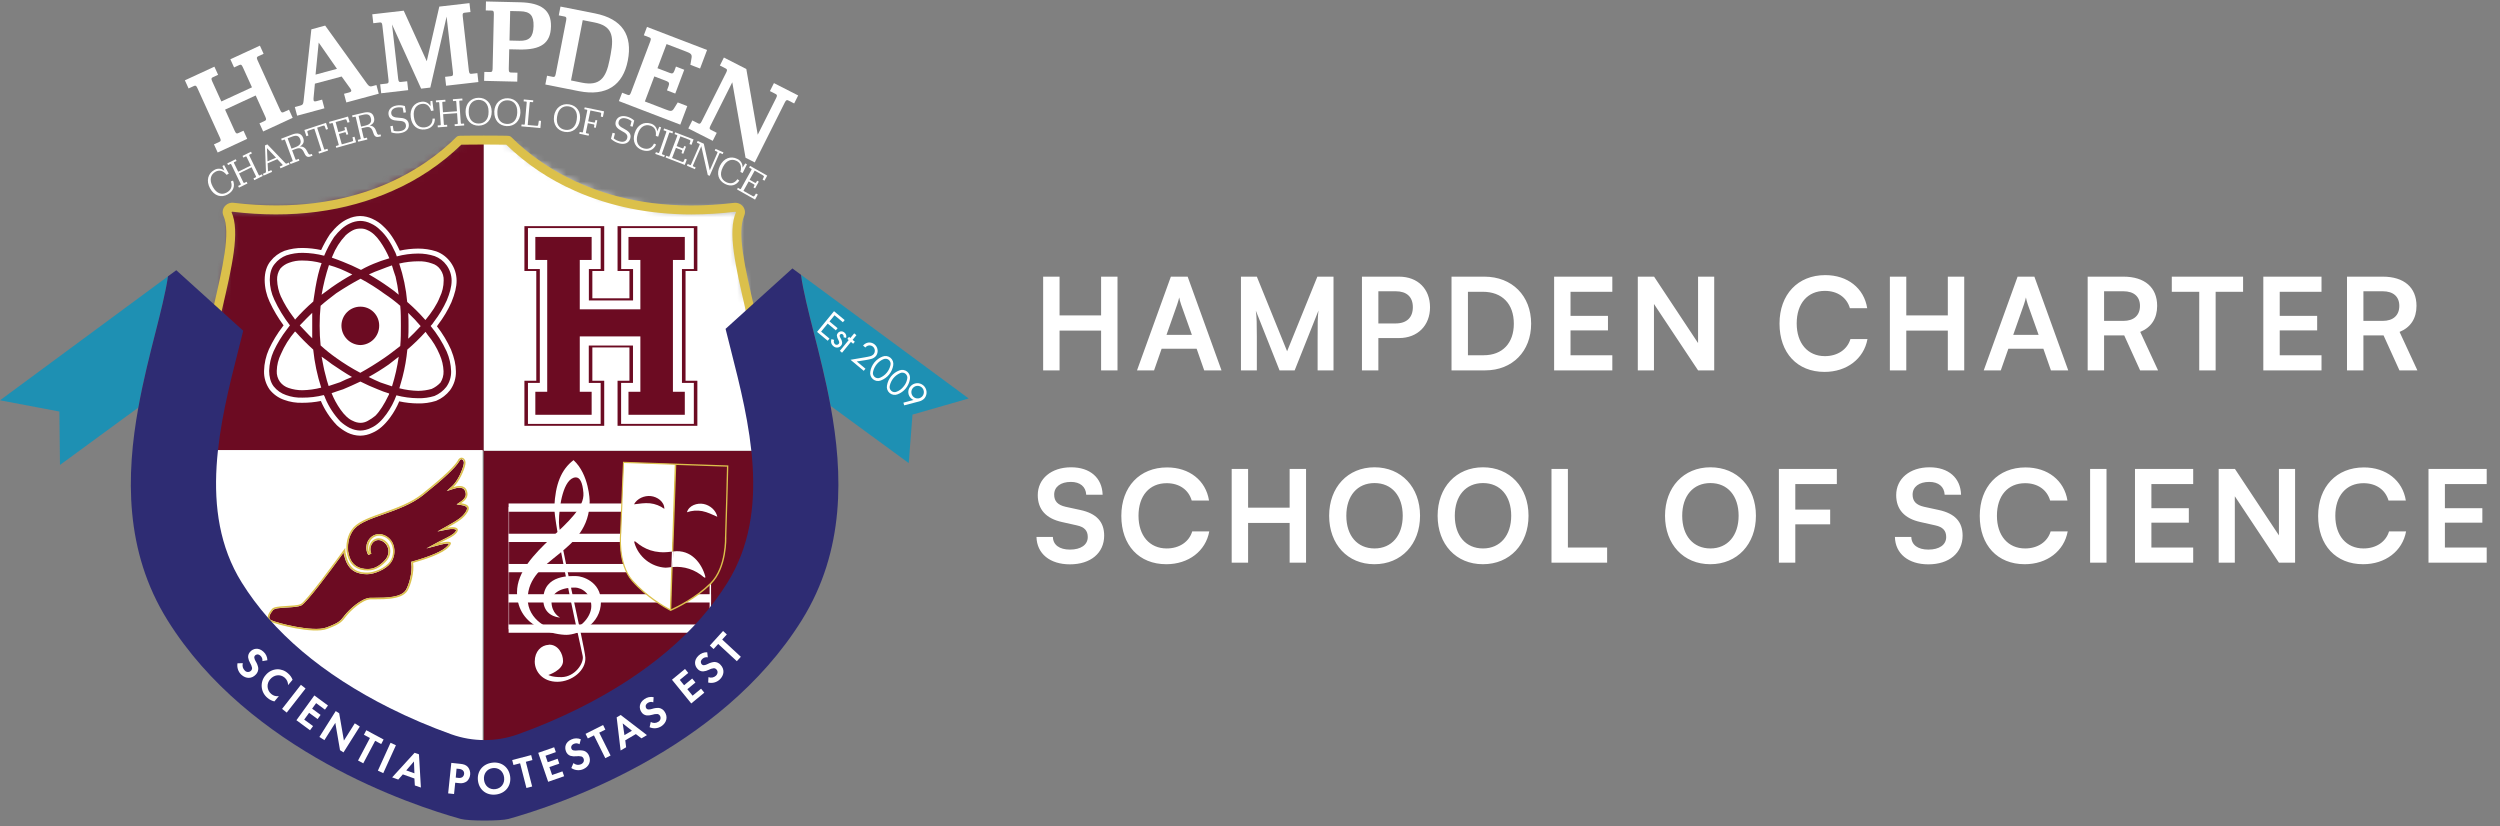 <svg width="351" height="116" viewBox="0 0 351 116" fill="none" xmlns="http://www.w3.org/2000/svg">
<rect x="0" y="0" width="351" height="116" fill="#808080" stroke="none"/>
<path d="M148.762 52H146.458V38.842H148.762V44.278H154.594V38.842H156.898V52H154.594V46.42H148.762V52ZM162.031 52H159.637L164.389 38.842H166.747L171.499 52H169.069L168.007 48.958H163.093L162.031 52ZM165.271 42.766L163.777 47.014H167.341L165.829 42.766C165.721 42.424 165.595 42.028 165.559 41.758C165.505 42.01 165.397 42.406 165.271 42.766ZM176.461 52H174.229V38.842H176.461L180.709 49.318L184.957 38.842H187.225V52H184.993V47.95C184.993 45.304 184.993 44.53 185.119 43.594L181.771 52H179.647L176.317 43.612C176.443 44.404 176.461 45.646 176.461 47.284V52ZM196.42 47.464H193.522V52H191.218V38.842H196.42C199.066 38.842 200.776 40.57 200.776 43.144C200.776 45.682 199.048 47.464 196.42 47.464ZM195.97 40.894H193.522V45.412H195.934C197.518 45.412 198.364 44.566 198.364 43.126C198.364 41.686 197.5 40.894 195.97 40.894ZM208.528 52H203.794V38.842H208.402C212.29 38.842 214.972 41.524 214.972 45.448C214.972 49.318 212.344 52 208.528 52ZM208.186 40.966H206.098V49.876H208.312C210.94 49.876 212.542 48.184 212.542 45.448C212.542 42.658 210.904 40.966 208.186 40.966ZM226.37 52H218.198V38.842H226.37V40.966H220.502V44.35H225.758V46.384H220.502V49.876H226.37V52ZM232.216 52H229.948V38.842H232.234L238.408 48.166V38.842H240.676V52H238.408L232.216 42.676V52ZM256.162 52.216C252.328 52.216 249.844 49.552 249.844 45.43C249.844 41.344 252.418 38.626 256.27 38.626C259.384 38.626 261.706 40.444 262.156 43.27H259.726C259.276 41.74 257.962 40.84 256.216 40.84C253.786 40.84 252.256 42.604 252.256 45.412C252.256 48.202 253.804 50.002 256.216 50.002C257.998 50.002 259.366 49.066 259.798 47.608H262.192C261.688 50.38 259.276 52.216 256.162 52.216ZM267.642 52H265.338V38.842H267.642V44.278H273.474V38.842H275.778V52H273.474V46.42H267.642V52ZM280.912 52H278.518L283.27 38.842H285.628L290.38 52H287.95L286.888 48.958H281.974L280.912 52ZM284.152 42.766L282.658 47.014H286.222L284.71 42.766C284.602 42.424 284.476 42.028 284.44 41.758C284.386 42.01 284.278 42.406 284.152 42.766ZM295.413 52H293.109V38.842H298.131C301.119 38.842 302.865 40.354 302.865 42.946C302.865 44.71 302.037 45.97 300.489 46.6L302.991 52H300.471L298.239 47.086H295.413V52ZM295.413 40.894V45.052H298.131C299.589 45.052 300.453 44.278 300.453 42.946C300.453 41.632 299.589 40.894 298.131 40.894H295.413ZM304.92 40.966V38.842H314.928V40.966H311.076V52H308.772V40.966H304.92ZM325.941 52H317.769V38.842H325.941V40.966H320.073V44.35H325.329V46.384H320.073V49.876H325.941V52ZM331.823 52H329.519V38.842H334.541C337.529 38.842 339.275 40.354 339.275 42.946C339.275 44.71 338.447 45.97 336.899 46.6L339.401 52H336.881L334.649 47.086H331.823V52ZM331.823 40.894V45.052H334.541C335.999 45.052 336.863 44.278 336.863 42.946C336.863 41.632 335.999 40.894 334.541 40.894H331.823ZM145.702 69.514C145.702 67.21 147.61 65.608 150.382 65.608C153.046 65.608 154.738 67.084 154.81 69.46H152.506C152.452 68.326 151.642 67.66 150.346 67.66C148.924 67.66 148.006 68.344 148.006 69.442C148.006 70.378 148.51 70.9 149.608 71.152L151.678 71.602C153.928 72.088 155.026 73.24 155.026 75.202C155.026 77.65 153.118 79.234 150.22 79.234C147.412 79.234 145.576 77.74 145.522 75.382H147.826C147.844 76.498 148.744 77.164 150.22 77.164C151.75 77.164 152.722 76.498 152.722 75.4C152.722 74.518 152.272 73.996 151.192 73.762L149.104 73.294C146.872 72.808 145.702 71.53 145.702 69.514ZM163.752 79.216C159.918 79.216 157.434 76.552 157.434 72.43C157.434 68.344 160.008 65.626 163.86 65.626C166.974 65.626 169.296 67.444 169.746 70.27H167.316C166.866 68.74 165.552 67.84 163.806 67.84C161.376 67.84 159.846 69.604 159.846 72.412C159.846 75.202 161.394 77.002 163.806 77.002C165.588 77.002 166.956 76.066 167.388 74.608H169.782C169.278 77.38 166.866 79.216 163.752 79.216ZM175.233 79H172.929V65.842H175.233V71.278H181.065V65.842H183.369V79H181.065V73.42H175.233V79ZM199.374 72.412C199.374 76.408 196.746 79.216 192.966 79.216C189.204 79.216 186.612 76.426 186.612 72.412C186.612 68.416 189.222 65.608 192.984 65.608C196.746 65.608 199.374 68.398 199.374 72.412ZM196.944 72.412C196.944 69.604 195.396 67.822 192.984 67.822C190.572 67.822 189.024 69.604 189.024 72.412C189.024 75.22 190.572 77.002 192.984 77.002C195.396 77.002 196.944 75.184 196.944 72.412ZM214.604 72.412C214.604 76.408 211.976 79.216 208.196 79.216C204.434 79.216 201.842 76.426 201.842 72.412C201.842 68.416 204.452 65.608 208.214 65.608C211.976 65.608 214.604 68.398 214.604 72.412ZM212.174 72.412C212.174 69.604 210.626 67.822 208.214 67.822C205.802 67.822 204.254 69.604 204.254 72.412C204.254 75.22 205.802 77.002 208.214 77.002C210.626 77.002 212.174 75.184 212.174 72.412ZM220.133 65.842V76.876H225.641V79H217.829V65.842H220.133ZM246.532 72.412C246.532 76.408 243.904 79.216 240.124 79.216C236.362 79.216 233.77 76.426 233.77 72.412C233.77 68.416 236.38 65.608 240.142 65.608C243.904 65.608 246.532 68.398 246.532 72.412ZM244.102 72.412C244.102 69.604 242.554 67.822 240.142 67.822C237.73 67.822 236.182 69.604 236.182 72.412C236.182 75.22 237.73 77.002 240.142 77.002C242.554 77.002 244.102 75.184 244.102 72.412ZM256.956 73.618H252.06V79H249.756V65.842H257.892V67.966H252.06V71.548H256.956V73.618ZM266.225 69.514C266.225 67.21 268.133 65.608 270.905 65.608C273.569 65.608 275.261 67.084 275.333 69.46H273.029C272.975 68.326 272.165 67.66 270.869 67.66C269.447 67.66 268.529 68.344 268.529 69.442C268.529 70.378 269.033 70.9 270.131 71.152L272.201 71.602C274.451 72.088 275.549 73.24 275.549 75.202C275.549 77.65 273.641 79.234 270.743 79.234C267.935 79.234 266.099 77.74 266.045 75.382H268.349C268.367 76.498 269.267 77.164 270.743 77.164C272.273 77.164 273.245 76.498 273.245 75.4C273.245 74.518 272.795 73.996 271.715 73.762L269.627 73.294C267.395 72.808 266.225 71.53 266.225 69.514ZM284.275 79.216C280.441 79.216 277.957 76.552 277.957 72.43C277.957 68.344 280.531 65.626 284.383 65.626C287.497 65.626 289.819 67.444 290.269 70.27H287.839C287.389 68.74 286.075 67.84 284.329 67.84C281.899 67.84 280.369 69.604 280.369 72.412C280.369 75.202 281.917 77.002 284.329 77.002C286.111 77.002 287.479 76.066 287.911 74.608H290.305C289.801 77.38 287.389 79.216 284.275 79.216ZM295.755 65.842V79H293.451V65.842H295.755ZM307.924 79H299.752V65.842H307.924V67.966H302.056V71.35H307.312V73.384H302.056V76.876H307.924V79ZM313.77 79H311.502V65.842H313.788L319.962 75.166V65.842H322.23V79H319.962L313.77 69.676V79ZM331.784 79.216C327.95 79.216 325.466 76.552 325.466 72.43C325.466 68.344 328.04 65.626 331.892 65.626C335.006 65.626 337.328 67.444 337.778 70.27H335.348C334.898 68.74 333.584 67.84 331.838 67.84C329.408 67.84 327.878 69.604 327.878 72.412C327.878 75.202 329.426 77.002 331.838 77.002C333.62 77.002 334.988 76.066 335.42 74.608H337.814C337.31 77.38 334.898 79.216 331.784 79.216ZM349.133 79H340.961V65.842H349.133V67.966H343.265V71.35H348.521V73.384H343.265V76.876H349.133V79Z" fill="white"/>
<g clip-path="url(#clip0_7347_15658)">
<mask id="mask0_7347_15658" style="mask-type:luminance" maskUnits="userSpaceOnUse" x="27" y="17" width="82" height="91">
<path d="M67.926 17.06C67.907 17.05 67.888 17.041 67.868 17.034V17.083C67.796 17.114 67.731 17.158 67.674 17.212C65.14 19.731 51.968 31.716 32.707 29.408C32.173 29.344 31.724 29.86 31.931 30.347C35.047 37.388 20.859 62.091 31.514 80.823C42.344 99.835 65.613 106.387 67.868 106.991V107.022L67.926 107.007L67.984 107.022V106.991C70.232 106.404 93.513 99.845 104.327 80.833C114.982 62.101 100.796 37.394 103.91 30.357C104.127 29.87 103.677 29.354 103.134 29.418C83.873 31.726 70.699 19.741 68.167 17.222C68.109 17.169 68.044 17.125 67.973 17.093V17.026C67.953 17.033 67.933 17.041 67.915 17.052" fill="white"/>
</mask>
<g mask="url(#mask0_7347_15658)">
<path d="M67.924 19.778H24.791V63.282H67.924V19.778Z" fill="#6C0B22"/>
<path d="M111.059 63.284H67.924V106.788H111.059V63.284Z" fill="#6C0B22"/>
<path d="M111.059 19.778H67.924V63.282H111.059V19.778Z" fill="white"/>
<path d="M67.767 63.188H24.634V106.692H67.767V63.188Z" fill="white"/>
</g>
<path d="M64.874 64.493C64.68 64.432 64.546 64.645 64.486 64.741C63.994 65.617 62.278 67.229 59.387 69.532C57.775 70.815 55.679 71.557 53.831 72.21C52.086 72.828 50.56 73.364 49.794 74.203C48.774 75.322 48.801 76.812 48.886 77.528H48.902C49.264 79.892 51.163 79.953 51.962 79.874C52.817 79.784 53.627 79.145 54.095 78.576C54.27 78.375 54.398 78.136 54.468 77.878C54.539 77.62 54.55 77.349 54.502 77.086C54.45 76.84 54.343 76.609 54.189 76.412C54.035 76.214 53.838 76.055 53.614 75.945C53.401 75.835 53.157 75.801 52.922 75.849C52.688 75.898 52.477 76.027 52.324 76.213C52.154 76.423 52.046 76.677 52.012 76.945C51.978 77.214 52.019 77.487 52.13 77.733L51.706 77.928C51.488 77.565 51.392 77.141 51.432 76.718C51.471 76.296 51.645 75.897 51.927 75.582C52.163 75.311 52.475 75.121 52.823 75.037C53.17 74.953 53.534 74.979 53.866 75.112C54.195 75.231 54.491 75.427 54.731 75.682C54.971 75.938 55.148 76.247 55.249 76.585C55.374 76.993 55.404 77.424 55.337 77.846C55.27 78.268 55.107 78.668 54.861 79.016C54.196 79.943 52.513 80.643 51.506 80.626C50.279 80.606 48.819 80.277 48.32 77.956H48.291L48.26 77.743C48.26 77.696 48.246 77.643 48.239 77.582C46.156 80.444 42.984 84.697 42.284 85.014C41.849 85.21 41.091 85.251 40.29 85.298C39.854 85.321 39.321 85.353 38.933 85.417C38.733 85.43 38.54 85.498 38.375 85.613C37.965 86.072 37.752 86.506 37.806 86.786C37.825 86.856 37.861 86.921 37.91 86.975C37.959 87.028 38.02 87.069 38.088 87.093C38.873 87.469 43.919 88.8 45.811 88.108C47.556 87.471 47.8 87.152 48.252 86.569L48.419 86.36C49.03 85.599 50.694 84.013 51.946 83.936C52.14 83.925 52.406 83.925 52.706 83.936C54.075 83.936 56.365 83.936 57.007 82.802C57.411 82.086 57.923 80.408 57.74 79.086L57.715 78.891L57.909 78.836C60.535 78.091 62.187 77.359 62.819 76.661C62.913 76.571 62.988 76.462 63.038 76.34C62.964 76.315 62.671 76.262 61.704 76.518L59.862 77.009L61.529 76.102C61.756 75.979 62.008 75.855 62.252 75.734C62.943 75.398 63.722 75.014 63.967 74.608C63.994 74.563 64.054 74.451 64.013 74.396C63.938 74.297 63.559 74.201 62.821 74.347L61.417 74.627L62.66 73.929C64.267 73.025 64.919 72.615 65.386 71.866C65.553 71.6 65.605 71.398 65.541 71.267C65.477 71.136 65.289 70.99 64.684 70.905L64.102 70.823L64.597 70.493C65.373 69.972 65.46 69.573 65.351 69.124C65.332 69.011 65.288 68.904 65.223 68.81C65.159 68.715 65.075 68.636 64.977 68.578C64.702 68.431 64.277 68.447 63.718 68.625L62.722 68.944L63.486 68.246C64.261 67.543 64.946 65.981 65.101 65.171C65.169 64.829 65.031 64.565 64.861 64.51" fill="#6C0B22"/>
<path d="M65.117 65.154C64.96 65.963 64.269 67.526 63.499 68.228L62.735 68.926L63.732 68.607C64.29 68.429 64.715 68.412 64.993 68.561C65.09 68.619 65.173 68.698 65.238 68.792C65.302 68.886 65.345 68.993 65.365 69.106C65.473 69.546 65.388 69.945 64.609 70.475L64.116 70.806L64.698 70.888C65.303 70.972 65.499 71.13 65.557 71.25C65.615 71.369 65.557 71.582 65.4 71.848C64.93 72.597 64.281 73.008 62.673 73.911L61.43 74.61L62.834 74.33C63.573 74.183 63.951 74.279 64.027 74.379C64.067 74.434 64.007 74.545 63.98 74.59C63.736 74.997 62.955 75.372 62.266 75.717C62.022 75.836 61.77 75.961 61.543 76.084L59.873 76.992L61.717 76.501C62.687 76.245 62.978 76.305 63.051 76.323C63.001 76.444 62.926 76.553 62.83 76.644C62.2 77.342 60.548 78.073 57.923 78.816L57.729 78.873L57.756 79.069C57.936 80.397 57.424 82.075 57.021 82.785C56.383 83.913 54.093 83.913 52.724 83.913C52.423 83.913 52.165 83.913 51.964 83.925C50.711 83.993 49.045 85.587 48.437 86.348C48.376 86.422 48.322 86.491 48.272 86.559C47.818 87.146 47.568 87.459 45.828 88.096C43.936 88.791 38.89 87.457 38.105 87.081C38.037 87.057 37.976 87.016 37.927 86.963C37.878 86.909 37.843 86.845 37.824 86.774C37.77 86.504 37.983 86.07 38.392 85.601C38.558 85.486 38.752 85.418 38.952 85.405C39.34 85.341 39.881 85.309 40.31 85.286C41.111 85.239 41.861 85.196 42.303 85.002C43.003 84.693 46.181 80.44 48.258 77.571C48.258 77.631 48.272 77.684 48.279 77.731L48.31 77.944H48.34C48.838 80.266 50.298 80.594 51.526 80.614C52.53 80.631 54.215 79.931 54.88 79.004C55.126 78.656 55.289 78.256 55.356 77.835C55.423 77.413 55.393 76.981 55.268 76.573C55.168 76.235 54.99 75.926 54.75 75.67C54.509 75.415 54.212 75.219 53.883 75.1C53.552 74.967 53.187 74.941 52.84 75.025C52.493 75.109 52.18 75.299 51.944 75.57C51.663 75.885 51.489 76.284 51.449 76.707C51.409 77.129 51.505 77.553 51.723 77.917L52.148 77.721C52.036 77.475 51.995 77.202 52.029 76.933C52.064 76.665 52.172 76.411 52.342 76.202C52.494 76.015 52.705 75.887 52.94 75.838C53.174 75.789 53.418 75.822 53.631 75.932C53.856 76.042 54.052 76.201 54.206 76.399C54.36 76.597 54.467 76.828 54.52 77.074C54.569 77.337 54.557 77.608 54.487 77.867C54.416 78.125 54.288 78.363 54.112 78.564C53.641 79.133 52.831 79.773 51.979 79.863C51.18 79.947 49.282 79.886 48.919 77.516H48.904C48.819 76.806 48.791 75.316 49.811 74.191C50.577 73.354 52.094 72.822 53.849 72.198C55.697 71.545 57.793 70.804 59.404 69.519C62.295 67.217 64.011 65.607 64.504 64.729C64.558 64.633 64.698 64.42 64.892 64.481C65.086 64.541 65.2 64.8 65.134 65.142M64.302 64.624C63.874 65.384 62.338 66.894 59.261 69.345C56.183 71.795 51.297 72.23 49.641 74.038C48.685 75.085 48.522 76.53 48.694 77.676C48.694 77.631 48.694 77.586 48.694 77.541C49.082 80.101 51.167 80.16 52.01 80.072C52.914 79.976 53.767 79.341 54.31 78.687C55.111 77.725 54.938 76.331 53.761 75.715C53.499 75.58 53.2 75.538 52.911 75.598C52.623 75.657 52.364 75.814 52.175 76.041C51.979 76.282 51.853 76.574 51.813 76.884C51.773 77.193 51.82 77.508 51.948 77.792C51.204 76.571 52.247 74.749 53.819 75.316C55.247 75.832 55.565 77.707 54.715 78.879C54.116 79.714 52.54 80.406 51.562 80.389C50.517 80.393 48.991 80.197 48.549 77.715H48.53C48.492 77.453 48.472 77.188 48.469 76.923C47.242 78.621 42.964 84.478 42.222 84.809C41.353 85.2 38.687 84.94 38.219 85.462C37.752 85.984 37.18 86.892 38.004 87.285C38.828 87.678 43.918 89.045 45.918 88.308C47.917 87.57 48.031 87.232 48.632 86.483C49.233 85.734 50.851 84.212 51.983 84.15C53.116 84.087 56.385 84.406 57.242 82.886C57.69 82.09 58.184 80.344 58.004 79.024C59.765 78.525 62.169 77.727 63.026 76.781C63.653 76.088 63.259 75.85 61.669 76.27C62.565 75.783 63.825 75.31 64.19 74.69C64.521 74.14 63.945 73.866 62.795 74.103C64.426 73.188 65.109 72.756 65.609 71.952C65.997 71.336 65.954 70.817 64.74 70.651C65.543 70.113 65.739 69.632 65.594 69.047C65.51 68.709 65.229 67.89 63.654 68.39C64.467 67.647 65.181 66.03 65.344 65.191C65.506 64.352 64.707 63.873 64.279 64.633" fill="#DBC04B"/>
<path d="M77.054 90.531C75.979 90.572 75.078 91.46 75.078 92.878C75.078 94.296 76.195 95.724 78.244 95.724C80.294 95.724 82.293 94.116 82.183 92.321C82.082 90.692 78.473 75.605 78.473 73.329C78.473 71.052 79.103 67.147 80.8 67.027C81.411 66.984 81.793 67.712 81.911 69.208C82.235 73.287 72.588 77.387 72.588 83.162C72.588 88.31 78.149 89.143 79.524 89.133C81.228 89.121 84.372 87.682 84.372 84.482C84.372 81.611 81.657 80.886 80.969 80.886C80.28 80.886 76.278 80.559 76.278 84.189C76.278 86.366 78.174 86.696 78.632 86.696C78.632 86.696 77.428 86.133 77.428 84.451C77.428 83.53 78.337 82.495 80.693 82.495C81.773 82.495 83.02 83.454 83.02 85.102C83.02 86.751 81.188 88.623 79.159 88.623C77.131 88.623 74.056 87.038 74.089 84.036C74.155 78.169 82.791 77.801 82.791 70.346C82.791 70.346 82.733 66.63 80.525 64.602C78.779 65.928 77.969 68.019 77.827 71.15C77.734 73.205 80.651 86.937 81.808 92.09C82.031 93.068 80.746 95.034 78.849 95.067C77.492 95.09 76.992 94.769 76.992 94.769C76.992 94.769 79.053 94.103 79.053 92.814C79.053 91.773 78.341 90.467 77.054 90.512" fill="white"/>
<path d="M71.475 71.189H71.415V88.347H71.475V71.189Z" fill="white"/>
<path d="M99.832 71.269H99.629V88.255H99.832V71.269Z" fill="white"/>
<path d="M99.832 70.688H71.409V71.85H99.832V70.688Z" fill="white"/>
<path d="M99.832 74.936H71.409V76.098H99.832V74.936Z" fill="white"/>
<path d="M99.832 79.182H71.409V80.344H99.832V79.182Z" fill="white"/>
<path d="M99.832 83.428H71.409V84.59H99.832V83.428Z" fill="white"/>
<path d="M99.832 87.676H71.409V88.838H99.832V87.676Z" fill="white"/>
<path d="M87.546 64.921C87.546 64.921 87.284 70.749 87.145 74.825C87.145 74.825 86.65 79.112 88.781 81.537C90.875 83.919 93.705 85.448 94.145 85.677L94.849 65.175L87.546 64.921Z" fill="white"/>
<path d="M101.874 75.339C102.014 71.263 102.153 65.429 102.153 65.429L94.849 65.175L94.145 85.673C94.602 85.478 97.53 84.15 99.782 81.918C102.072 79.65 101.874 75.337 101.874 75.337" fill="#6C0B22"/>
<path d="M89.012 70.81C89.456 69.984 90.462 69.556 91.366 69.648C92.27 69.74 93.286 70.43 93.276 71.445C92.685 71.012 91.992 70.743 91.265 70.663C90.507 70.585 89.762 70.72 89.012 70.806" fill="#6C0B22"/>
<path d="M100.711 72.554C100.517 71.635 99.681 70.933 98.789 70.757C97.897 70.581 96.726 70.952 96.447 71.921C97.137 71.68 97.877 71.625 98.595 71.76C99.344 71.907 100.016 72.255 100.711 72.554Z" fill="white"/>
<path d="M101.781 75.335C101.781 75.378 101.952 79.638 99.716 81.846C97.643 83.899 95.023 85.171 94.244 85.523L94.438 79.595L94.244 79.61L94.05 85.517C93.297 85.112 90.771 83.661 88.843 81.466C86.766 79.102 87.224 74.87 87.23 74.817C87.358 71.066 87.593 65.768 87.618 65.005L94.736 65.253L94.554 70.571L94.335 77.459L94.529 77.43L94.948 65.279L102.064 65.525C102.047 66.29 101.919 71.588 101.789 75.341M102.256 65.345L94.953 65.091L87.465 64.829V64.921C87.465 64.98 87.201 70.788 87.063 74.821C87.063 74.864 86.59 79.176 88.723 81.605C90.748 83.907 93.421 85.399 94.063 85.738L94.154 85.785L94.248 85.744C94.913 85.45 97.684 84.148 99.857 81.993C102.122 79.751 101.99 75.499 101.979 75.343C102.116 71.314 102.256 65.494 102.258 65.437L102.256 65.345Z" fill="#DBC04B"/>
<path d="M98.802 81.022C98.95 81.146 99.085 81.169 99.014 80.905C98.552 79.186 97.086 77.078 94.521 77.424L94.447 79.61C95.231 79.536 96.021 79.624 96.77 79.868C97.519 80.112 98.21 80.508 98.802 81.03" fill="white"/>
<path d="M94.335 77.459L94.261 79.624L94.455 79.609L94.529 77.43L94.335 77.459Z" fill="white"/>
<path d="M94.199 77.459C91.936 77.784 90.433 77.068 89.281 76.09C89.134 75.967 89 75.943 89.07 76.206C89.352 77.171 89.923 78.025 90.704 78.651C91.485 79.277 92.439 79.645 93.435 79.704C93.712 79.691 93.987 79.662 94.261 79.618L94.335 77.453C94.29 77.458 94.244 77.458 94.199 77.453" fill="#6C0B22"/>
<path d="M32.511 29.788C33.717 32.526 32.584 37.392 31.153 43.558C28.714 54.057 25.371 68.435 32.069 80.209C36.529 88.067 43.651 94.711 53.205 99.962C60.379 103.897 66.522 105.675 67.924 106.052C69.326 105.675 75.469 103.901 82.644 99.962C92.2 94.719 99.32 88.075 103.78 80.209C110.476 68.435 107.135 54.057 104.693 43.558C103.26 37.39 102.128 32.516 103.336 29.788C103.323 29.768 103.305 29.752 103.283 29.742C103.261 29.732 103.237 29.728 103.214 29.731C101.184 29.978 99.141 30.103 97.096 30.107C91.164 30.107 85.679 28.998 80.72 26.791C77.15 25.228 73.884 23.035 71.077 20.314C70.081 20.283 65.762 20.283 64.768 20.314C61.96 23.035 58.694 25.228 55.123 26.791C48.502 29.737 40.934 30.727 32.629 29.725C32.605 29.722 32.581 29.726 32.559 29.736C32.537 29.746 32.518 29.762 32.505 29.782M67.926 107.347L67.244 107.151C62.161 105.658 57.255 103.612 52.609 101.051C48.472 98.807 44.592 96.111 41.039 93.011C36.878 89.342 33.494 85.241 30.983 80.825C24.041 68.621 27.448 53.963 29.936 43.261C31.262 37.558 32.406 32.631 31.371 30.292C31.279 30.087 31.244 29.861 31.269 29.638C31.294 29.415 31.378 29.202 31.512 29.023C31.657 28.826 31.85 28.671 32.073 28.574C32.297 28.477 32.541 28.442 32.782 28.471C49.864 30.521 59.71 23.578 64.062 19.254C64.256 19.068 64.428 19.058 64.791 19.058C64.985 19.058 65.245 19.049 65.58 19.045C66.203 19.045 67.036 19.033 67.928 19.033C68.82 19.033 69.652 19.033 70.275 19.045C70.612 19.045 70.878 19.045 71.064 19.058C71.426 19.068 71.609 19.072 71.793 19.254C76.142 23.578 85.989 30.529 103.072 28.481C103.313 28.452 103.558 28.488 103.781 28.585C104.004 28.681 104.198 28.836 104.342 29.033C104.476 29.212 104.56 29.425 104.585 29.648C104.609 29.871 104.575 30.097 104.484 30.302C103.447 32.649 104.593 37.568 105.917 43.271C108.405 53.972 111.812 68.631 104.87 80.835C102.349 85.251 98.975 89.352 94.816 93.021C91.262 96.121 87.381 98.817 83.243 101.061C78.599 103.622 73.693 105.667 68.611 107.161L67.926 107.347Z" fill="#DBC04B"/>
<path d="M23.587 38.796L0 56.202L8.338 57.778L8.42 65.279L19.432 57.215C20.112 53.437 21.024 49.858 21.848 46.621C22.488 44.108 23.29 40.949 23.593 38.798" fill="#1E90B3"/>
<path d="M136.002 55.946L112.467 38.577C112.744 40.728 113.582 44.024 114.243 46.623C115.052 49.793 115.942 53.294 116.619 56.988L127.588 65.021L128.114 58.211L136.002 55.946Z" fill="#1E90B3"/>
<path d="M116.611 56.99C115.934 53.294 115.042 49.795 114.236 46.625C113.574 44.026 112.737 40.736 112.459 38.579L111.253 37.687L101.874 46.167V46.189C102.099 47.104 102.341 48.054 102.591 49.04C105.17 59.169 108.378 71.772 102.149 81.772C97.81 88.738 90.815 94.68 81.364 99.406C78.552 100.81 75.661 102.043 72.704 103.101C69.686 104.175 66.395 104.175 63.377 103.101C60.421 102.043 57.529 100.81 54.717 99.406C45.268 94.67 38.272 88.742 33.934 81.775C27.706 71.776 30.913 59.173 33.492 49.044C33.721 48.144 33.942 47.284 34.149 46.435L24.749 37.937L23.585 38.796C23.283 40.947 22.48 44.11 21.84 46.619C21.016 49.856 20.105 53.435 19.424 57.213C17.721 66.646 17.446 77.33 23.515 87.072C34.975 105.467 57.777 113.054 64.686 114.978C65.774 115.283 70.309 115.283 71.399 114.978C78.308 113.046 101.11 105.467 112.568 87.076C118.686 77.263 118.356 66.478 116.611 56.99Z" fill="#2E2C73"/>
<path d="M29.49 26.449C28.908 25.374 29.203 24.361 30.071 23.876C30.289 23.737 30.545 23.671 30.803 23.687C31.06 23.704 31.306 23.802 31.504 23.968L31.227 23.306L31.466 23.174L32.123 24.38L31.815 24.55C31.305 23.921 30.773 23.825 30.244 24.118C29.558 24.5 29.364 25.278 29.856 26.179L29.903 26.264C30.397 27.169 31.138 27.416 31.832 27.03C32.389 26.723 32.689 26.197 32.414 25.475L32.718 25.358C33.029 26.117 32.771 26.854 31.977 27.294C31.07 27.797 30.079 27.519 29.495 26.449" fill="white"/>
<path d="M33.434 26.109L33.763 25.947C33.814 25.921 33.825 25.89 33.777 25.792L32.474 23.099C32.429 23.007 32.4 22.995 32.348 23.021L32.018 23.183L31.902 22.943L33.096 22.356L33.213 22.598L32.877 22.763C32.833 22.786 32.817 22.817 32.862 22.911L33.444 24.11L35.21 23.242L34.628 22.043C34.584 21.949 34.549 21.941 34.498 21.967L34.167 22.129L34.05 21.889L35.245 21.302L35.363 21.544L35.032 21.707C34.981 21.73 34.966 21.763 35.01 21.857L36.313 24.55C36.36 24.648 36.397 24.656 36.447 24.63L36.777 24.468L36.893 24.709L35.699 25.295L35.582 25.055L35.912 24.891C35.964 24.865 35.978 24.832 35.931 24.736L35.324 23.48L33.56 24.349L34.165 25.601C34.211 25.698 34.246 25.706 34.293 25.683L34.628 25.518L34.745 25.759L33.55 26.346L33.434 26.109Z" fill="white"/>
<path d="M37.56 22.651L38.751 22.137L37.481 20.799L37.56 22.651ZM38.931 22.344L37.574 22.931L37.628 23.958C37.628 24.055 37.675 24.067 37.742 24.038L38.097 23.885L38.202 24.132L37.013 24.654L36.909 24.406L37.242 24.263C37.325 24.226 37.345 24.186 37.341 24.077L37.2 20.418L37.537 20.271L40.058 22.904C40.131 22.978 40.182 22.994 40.24 22.968L40.556 22.831L40.661 23.078L39.381 23.631L39.276 23.385L39.62 23.236C39.693 23.205 39.711 23.16 39.647 23.093L38.931 22.344Z" fill="white"/>
<path d="M40.926 20.872L41.508 20.652C42.156 20.408 42.332 20.054 42.148 19.557C41.964 19.06 41.627 18.949 41.027 19.176L40.385 19.418L40.926 20.872ZM42.115 20.57C42.629 20.541 42.933 20.821 43.16 21.321C43.329 21.691 43.428 21.744 43.67 21.652L43.783 21.611L43.876 21.861L43.573 21.977C43.139 22.141 42.908 21.924 42.705 21.456C42.453 20.893 42.173 20.674 41.564 20.895L41.012 21.102L41.473 22.342C41.508 22.438 41.545 22.456 41.599 22.434L41.943 22.305L42.036 22.557L40.793 23.025L40.7 22.773L41.043 22.643C41.095 22.624 41.107 22.589 41.072 22.493L40.029 19.686C39.994 19.59 39.965 19.577 39.912 19.596L39.567 19.725L39.474 19.475L41.016 18.888C41.822 18.585 42.327 18.74 42.567 19.377C42.743 19.852 42.637 20.248 42.115 20.566" fill="white"/>
<path d="M44.704 21.306L45.065 21.186C45.119 21.169 45.132 21.14 45.099 21.038L44.13 18.059L43.313 18.329C43.189 18.37 43.133 18.417 43.154 18.525L43.3 19.029L43.015 19.123L42.732 18.251L45.77 17.246L46.053 18.114L45.772 18.206L45.59 17.713C45.551 17.613 45.483 17.611 45.349 17.654L44.527 17.926L45.497 20.905C45.53 21.009 45.559 21.024 45.613 21.006L45.974 20.887L46.055 21.142L44.787 21.562L44.704 21.306Z" fill="white"/>
<path d="M47.147 20.506L47.502 20.406C47.556 20.39 47.572 20.363 47.544 20.263L46.738 17.373C46.711 17.273 46.684 17.257 46.629 17.273L46.274 17.375L46.203 17.114L48.861 16.362L49.08 17.144L48.791 17.226L48.646 16.835C48.597 16.747 48.553 16.731 48.411 16.77L47.12 17.136L47.508 18.548L48.336 18.313C48.427 18.288 48.446 18.247 48.423 18.165L48.353 17.893L48.609 17.821L48.896 18.855L48.64 18.927L48.559 18.654C48.535 18.572 48.501 18.546 48.407 18.573L47.579 18.806L47.987 20.267L49.402 19.866C49.55 19.823 49.583 19.792 49.571 19.688L49.489 19.272L49.773 19.192L49.992 19.974L47.213 20.756L47.147 20.506Z" fill="white"/>
<path d="M50.694 17.776L51.301 17.633C51.973 17.472 52.193 17.146 52.076 16.63C51.96 16.113 51.636 15.959 51.012 16.107L50.347 16.266L50.694 17.776ZM51.91 17.629C52.425 17.666 52.685 17.983 52.854 18.507C52.972 18.898 53.063 18.963 53.317 18.898L53.434 18.871L53.494 19.133L53.18 19.207C52.728 19.313 52.526 19.068 52.383 18.579C52.204 17.993 51.956 17.725 51.322 17.875L50.75 18.012L51.05 19.301C51.074 19.401 51.109 19.422 51.163 19.409L51.522 19.325L51.582 19.585L50.294 19.896L50.234 19.634L50.593 19.549C50.647 19.536 50.663 19.503 50.639 19.403L49.959 16.485C49.935 16.385 49.908 16.367 49.854 16.381L49.495 16.467L49.435 16.205L51.039 15.826C51.875 15.63 52.357 15.845 52.511 16.508C52.627 17.003 52.47 17.379 51.911 17.629" fill="white"/>
<path d="M54.948 18.591L54.799 17.721L55.144 17.66L55.266 18.368C55.584 18.447 55.914 18.457 56.236 18.397C56.767 18.305 57.062 17.983 56.986 17.539C56.903 17.054 56.488 16.976 55.857 16.952C55.161 16.917 54.659 16.737 54.552 16.107C54.446 15.477 54.878 14.949 55.658 14.815C56.055 14.741 56.464 14.768 56.848 14.891L57 15.769L56.658 15.828L56.538 15.123C56.268 15.056 55.986 15.046 55.712 15.094C55.165 15.188 54.872 15.524 54.936 15.951C55 16.377 55.388 16.504 55.989 16.528C56.695 16.561 57.271 16.7 57.385 17.369C57.5 18.038 57.073 18.542 56.265 18.681C55.825 18.763 55.372 18.732 54.948 18.591Z" fill="white"/>
<path d="M57.663 16.465C57.511 15.247 58.161 14.418 59.15 14.292C59.404 14.244 59.666 14.278 59.899 14.389C60.132 14.5 60.325 14.682 60.449 14.91L60.434 14.193L60.703 14.159L60.872 15.528L60.525 15.573C60.281 14.791 59.821 14.511 59.222 14.586C58.446 14.684 57.979 15.337 58.105 16.356L58.118 16.452C58.245 17.478 58.844 17.983 59.631 17.883C60.259 17.805 60.732 17.427 60.732 16.651H61.058C61.07 17.473 60.56 18.059 59.662 18.173C58.634 18.302 57.814 17.676 57.663 16.463" fill="white"/>
<path d="M61.446 17.613L61.812 17.588C61.869 17.588 61.89 17.558 61.882 17.451L61.671 14.461C61.671 14.359 61.64 14.337 61.584 14.341L61.215 14.367L61.198 14.099L62.524 14.005L62.543 14.271L62.169 14.298C62.119 14.298 62.094 14.328 62.099 14.429L62.194 15.763L64.153 15.62L64.062 14.289C64.062 14.187 64.025 14.165 63.967 14.169L63.6 14.195L63.581 13.929L64.909 13.833L64.928 14.101L64.56 14.126C64.504 14.126 64.477 14.155 64.484 14.257L64.696 17.247C64.696 17.355 64.733 17.377 64.789 17.373L65.157 17.345L65.177 17.615L63.848 17.709L63.829 17.441L64.198 17.416C64.254 17.416 64.281 17.386 64.273 17.279L64.174 15.888L62.216 16.031L62.313 17.42C62.313 17.527 62.352 17.549 62.402 17.545L62.774 17.517L62.794 17.785L61.465 17.881L61.446 17.613Z" fill="white"/>
<path d="M68.593 15.74V15.603C68.578 14.599 68.012 14.013 67.184 14.024C66.356 14.036 65.793 14.64 65.809 15.644V15.781C65.822 16.78 66.391 17.359 67.224 17.345C68.058 17.332 68.607 16.743 68.593 15.738M65.367 15.718C65.349 14.545 66.108 13.743 67.184 13.727C68.26 13.711 69.016 14.494 69.034 15.663C69.051 16.833 68.293 17.619 67.222 17.643C66.152 17.666 65.382 16.882 65.367 15.718Z" fill="white"/>
<path d="M72.619 15.875V15.738C72.66 14.732 72.119 14.116 71.298 14.083C70.478 14.05 69.877 14.617 69.834 15.62V15.757C69.792 16.757 70.329 17.367 71.161 17.402C71.993 17.437 72.574 16.878 72.617 15.875M69.394 15.679C69.443 14.505 70.246 13.749 71.32 13.794C72.394 13.839 73.108 14.662 73.065 15.832C73.022 17.001 72.216 17.752 71.145 17.707C70.075 17.662 69.352 16.843 69.4 15.679" fill="white"/>
<path d="M73.23 17.47L73.596 17.506C73.653 17.506 73.676 17.488 73.685 17.38L73.951 14.396C73.951 14.292 73.939 14.269 73.883 14.263L73.517 14.23L73.54 13.962L74.87 14.083L74.847 14.351L74.459 14.316C74.409 14.316 74.378 14.331 74.37 14.433L74.091 17.551L75.332 17.662C75.473 17.676 75.526 17.662 75.557 17.556L75.657 16.942L75.962 16.968L75.871 17.981L73.193 17.738L73.23 17.47Z" fill="white"/>
<path d="M80.959 16.866L80.98 16.731C81.133 15.738 80.666 15.063 79.854 14.936C79.041 14.809 78.382 15.305 78.229 16.305L78.207 16.442C78.054 17.42 78.518 18.096 79.34 18.225C80.162 18.355 80.806 17.867 80.959 16.874M77.783 16.305C77.963 15.143 78.843 14.484 79.916 14.652C80.988 14.82 81.595 15.718 81.415 16.876C81.234 18.034 80.356 18.685 79.299 18.519C78.242 18.352 77.614 17.455 77.792 16.305" fill="white"/>
<path d="M83.441 17.613C83.458 17.529 83.441 17.484 83.344 17.465L82.53 17.296L82.27 18.572C82.249 18.671 82.27 18.701 82.322 18.71L82.694 18.787L82.64 19.051L81.331 18.779L81.386 18.517L81.746 18.591C81.8 18.603 81.828 18.591 81.849 18.485L82.446 15.542C82.468 15.442 82.446 15.415 82.394 15.403L82.033 15.329L82.095 15.071L84.81 15.632L84.647 16.432L84.352 16.371L84.405 15.951C84.405 15.847 84.368 15.816 84.224 15.785L82.892 15.511L82.582 17.036L83.398 17.206C83.491 17.226 83.526 17.206 83.542 17.12L83.604 16.847L83.864 16.899L83.647 17.946L83.385 17.893L83.441 17.613Z" fill="white"/>
<path d="M85.779 19.497L86.004 18.642L86.344 18.732L86.16 19.428C86.415 19.632 86.709 19.779 87.024 19.86C87.544 19.999 87.945 19.829 88.06 19.393C88.186 18.92 87.841 18.673 87.284 18.386C86.666 18.061 86.284 17.688 86.447 17.07C86.609 16.451 87.222 16.154 87.998 16.36C88.389 16.46 88.749 16.656 89.047 16.931L88.82 17.791L88.487 17.701L88.669 17.013C88.447 16.833 88.189 16.704 87.912 16.635C87.375 16.491 86.97 16.672 86.86 17.091C86.743 17.539 87.042 17.783 87.579 18.057C88.207 18.386 88.673 18.753 88.5 19.409C88.328 20.064 87.725 20.343 86.949 20.132C86.514 20.021 86.114 19.802 85.785 19.495" fill="white"/>
<path d="M89.105 18.703C89.468 17.529 90.4 17.048 91.353 17.347C91.603 17.41 91.827 17.55 91.993 17.749C92.159 17.948 92.259 18.195 92.277 18.454L92.561 17.795L92.818 17.877L92.411 19.19L92.076 19.084C92.173 18.276 91.882 17.825 91.3 17.641C90.553 17.406 89.861 17.803 89.555 18.785L89.526 18.877C89.219 19.864 89.557 20.574 90.313 20.813C90.918 21.009 91.504 20.858 91.822 20.152L92.117 20.293C91.789 21.046 91.085 21.366 90.22 21.095C89.231 20.782 88.744 19.868 89.105 18.703Z" fill="white"/>
<path d="M92.089 21.358L92.436 21.482C92.491 21.499 92.524 21.482 92.561 21.386L93.542 18.556C93.575 18.46 93.555 18.429 93.501 18.409L93.154 18.286L93.241 18.034L94.498 18.476L94.41 18.73L94.063 18.607C94.009 18.587 93.974 18.607 93.941 18.697L92.954 21.525C92.919 21.628 92.939 21.658 92.991 21.677L93.34 21.8L93.251 22.053L91.996 21.609L92.089 21.358Z" fill="white"/>
<path d="M93.548 21.863L93.891 21.996C93.943 22.018 93.972 21.996 94.009 21.908L95.078 19.105C95.114 19.01 95.101 18.978 95.048 18.959L94.705 18.826L94.8 18.575L97.379 19.575L97.088 20.336L96.809 20.228L96.927 19.821C96.941 19.721 96.914 19.682 96.776 19.626L95.523 19.141L95.002 20.51L95.805 20.823C95.894 20.856 95.933 20.834 95.964 20.754L96.068 20.496L96.317 20.592L95.929 21.593L95.681 21.497L95.778 21.229C95.807 21.149 95.795 21.106 95.704 21.073L94.901 20.76L94.36 22.178L95.735 22.712C95.878 22.767 95.929 22.759 95.975 22.669L96.158 22.287L96.431 22.393L96.142 23.156L93.447 22.111L93.548 21.863Z" fill="white"/>
<path d="M98.812 20.175L99.65 23.919L100.724 21.451C100.765 21.357 100.747 21.325 100.697 21.302L100.354 21.149L100.46 20.905L101.571 21.396L101.463 21.642L101.116 21.488C101.069 21.466 101.034 21.476 100.994 21.572L99.636 24.691L99.371 24.574L98.461 20.531L97.298 23.213C97.257 23.306 97.269 23.336 97.319 23.359L97.668 23.514L97.559 23.758L96.441 23.263L96.547 23.017L96.9 23.174C96.951 23.197 96.982 23.185 97.022 23.089L98.219 20.342C98.26 20.246 98.248 20.216 98.198 20.193L97.844 20.038L97.951 19.792L98.812 20.175Z" fill="white"/>
<path d="M101.077 23.285C101.622 22.188 102.619 21.861 103.509 22.307C103.746 22.409 103.945 22.584 104.078 22.807C104.21 23.03 104.27 23.29 104.247 23.549L104.635 22.943L104.878 23.066L104.267 24.296L103.953 24.138C104.176 23.355 103.953 22.862 103.412 22.589C102.714 22.237 101.967 22.516 101.511 23.435L101.469 23.521C101.009 24.447 101.228 25.201 101.938 25.559C102.504 25.845 103.101 25.798 103.534 25.153L103.801 25.348C103.357 26.037 102.611 26.24 101.8 25.831C100.875 25.366 100.538 24.384 101.081 23.289" fill="white"/>
<path d="M103.592 26.363L103.912 26.543C103.962 26.573 103.993 26.563 104.044 26.473L105.498 23.854C105.549 23.764 105.541 23.733 105.498 23.705L105.178 23.523L105.308 23.289L107.718 24.658L107.331 25.37L107.067 25.221L107.243 24.83C107.27 24.734 107.243 24.691 107.121 24.619L105.958 23.956L105.246 25.237L105.996 25.661C106.08 25.708 106.121 25.692 106.163 25.616L106.303 25.376L106.536 25.507L106.016 26.443L105.783 26.312L105.917 26.06C105.958 25.986 105.95 25.943 105.867 25.894L105.116 25.47L104.379 26.796L105.663 27.521C105.797 27.595 105.841 27.595 105.907 27.521L106.142 27.169L106.398 27.314L106.01 28.026L103.489 26.602L103.592 26.363Z" fill="white"/>
<path d="M30.04 20.267L30.799 19.917C31.01 19.819 31.051 19.708 30.884 19.342L27.713 12.366C27.555 12.014 27.444 11.975 27.233 12.071L26.476 12.421L25.957 11.277L30.102 9.36L30.622 10.504L29.881 10.846C29.67 10.944 29.629 11.056 29.788 11.408L31.078 14.247L35.377 12.26L34.085 9.421C33.926 9.07 33.816 9.029 33.604 9.127L32.864 9.469L32.342 8.323L36.49 6.407L37.01 7.553L36.253 7.903C36.042 8.001 36.001 8.11 36.16 8.462L39.329 15.438C39.495 15.804 39.606 15.847 39.817 15.749L40.575 15.399L41.095 16.543L36.947 18.46L36.428 17.316L37.17 16.972C37.382 16.874 37.422 16.764 37.256 16.397L35.898 13.404L31.599 15.392L32.957 18.384C33.123 18.75 33.234 18.793 33.445 18.693L34.188 18.351L34.708 19.495L30.562 21.413L30.04 20.267Z" fill="white"/>
<path d="M44.302 10.477L47.31 9.663L44.745 5.976L44.302 10.477ZM47.967 10.741L44.211 11.746L44.017 13.829C43.984 14.22 44.122 14.288 44.405 14.21L45.225 13.987L45.549 15.206L41.718 16.244L41.394 15.028L42.183 14.815C42.52 14.723 42.571 14.603 42.619 14.193L43.715 4.119L45.654 3.592L51.553 11.785C51.793 12.102 51.952 12.176 52.21 12.112L52.852 11.938L53.176 13.154L48.625 14.384L48.301 13.168L49.041 12.972C49.331 12.894 49.414 12.749 49.195 12.444L47.967 10.741Z" fill="white"/>
<path d="M53.377 11.838L54.287 11.734C54.52 11.707 54.591 11.615 54.547 11.214L53.684 3.587C53.641 3.195 53.548 3.129 53.317 3.154L52.408 3.26L52.266 2.008L56.684 1.5L59.916 8.599L61.679 0.925L65.913 0.438L66.055 1.69L65.227 1.785C64.996 1.811 64.923 1.905 64.967 2.288L65.828 9.915C65.873 10.307 65.966 10.389 66.197 10.361L67.025 10.268L67.166 11.519L62.633 12.039L62.491 10.788L63.335 10.692C63.567 10.665 63.641 10.573 63.594 10.172L62.704 2.331L60.416 12.296L59.127 12.446L55.041 3.434L55.904 11.062C55.949 11.462 56.04 11.537 56.272 11.509L57.166 11.408L57.308 12.657L53.519 13.094L53.377 11.838Z" fill="white"/>
<path d="M71.533 5.693L72.931 5.726C74.329 5.759 74.87 5.184 74.911 3.673C74.952 2.161 74.426 1.613 73.028 1.58L71.63 1.547L71.533 5.693ZM68 10.095L68.834 10.113C69.067 10.113 69.152 10.037 69.162 9.634L69.338 1.963C69.338 1.572 69.266 1.49 69.034 1.486L68.202 1.467L68.231 0.207L73.024 0.32C76.036 0.391 77.41 1.465 77.358 3.714C77.304 6.061 75.966 7.025 72.854 6.95L71.496 6.919L71.432 9.688C71.432 10.091 71.502 10.177 71.737 10.183L72.652 10.205L72.623 11.464L67.969 11.353L68 10.095Z" fill="white"/>
<path d="M81.707 11.607C84.159 12.09 85.076 11.04 85.586 8.404L85.737 7.621C86.264 4.903 85.851 3.624 83.433 3.145L81.816 2.826L80.17 11.294L81.707 11.607ZM76.805 10.629L77.622 10.79C77.851 10.836 77.95 10.77 78.025 10.375L79.491 2.843C79.563 2.464 79.491 2.366 79.268 2.321L78.452 2.159L78.692 0.923L83.513 1.877C87.391 2.642 88.834 4.965 88.145 8.507C87.478 11.936 85.177 13.569 81.271 12.796L76.565 11.865L76.805 10.629Z" fill="white"/>
<path d="M87.348 13.019L88.124 13.318C88.341 13.402 88.45 13.354 88.585 12.994L91.3 5.804C91.436 5.444 91.387 5.335 91.168 5.251L90.393 4.954L90.837 3.78L99.272 7.017L98.289 9.622L96.931 9.102L97.1 8.089C97.172 7.613 96.941 7.471 96.324 7.238L93.586 6.188L92.306 9.577L94.052 10.246C94.393 10.377 94.544 10.31 94.686 9.933L94.905 9.346L96.068 9.794L94.806 13.136L93.642 12.689L93.862 12.102C94.003 11.726 93.953 11.527 93.612 11.396L91.866 10.727L90.54 14.247L93.482 15.376C94.104 15.614 94.343 15.689 94.614 15.253L95.155 14.382L96.493 14.897L95.512 17.502L86.891 14.193L87.348 13.019Z" fill="white"/>
<path d="M104.783 9.687L106.386 18.916L108.971 13.762C109.144 13.418 109.109 13.305 108.899 13.197L108.097 12.788L108.661 11.666L112.064 13.401L111.5 14.525L110.683 14.107C110.474 14.001 110.363 14.038 110.189 14.384L105.967 22.804L104.674 22.145L102.811 11.55L99.741 17.668C99.568 18.012 99.605 18.126 99.813 18.231L100.631 18.648L100.067 19.772L96.638 18.03L97.201 16.905L98.019 17.322C98.227 17.427 98.339 17.392 98.512 17.046L101.961 10.181C102.134 9.835 102.097 9.724 101.889 9.616L101.073 9.2L101.635 8.077L104.783 9.687Z" fill="white"/>
<path d="M36.841 92.82C36.86 92.682 36.846 92.543 36.799 92.412C36.753 92.282 36.675 92.165 36.573 92.072C36.243 91.767 35.949 91.877 35.797 92.041C35.759 92.081 35.731 92.129 35.715 92.182C35.698 92.235 35.694 92.291 35.703 92.346C35.737 92.535 35.809 92.715 35.914 92.876C36.087 93.154 36.205 93.463 36.261 93.786C36.273 93.954 36.249 94.123 36.19 94.281C36.132 94.439 36.04 94.582 35.922 94.701C35.359 95.319 34.531 95.331 33.882 94.728C33.666 94.528 33.504 94.276 33.41 93.996C33.316 93.716 33.293 93.416 33.343 93.125L34.093 93.111C34.038 93.292 34.035 93.485 34.084 93.668C34.133 93.851 34.231 94.016 34.368 94.145C34.424 94.208 34.491 94.258 34.567 94.293C34.643 94.328 34.725 94.347 34.808 94.348C34.891 94.349 34.974 94.332 35.05 94.3C35.127 94.267 35.196 94.218 35.253 94.157C35.302 94.106 35.339 94.044 35.363 93.977C35.387 93.909 35.396 93.837 35.39 93.766C35.342 93.523 35.249 93.292 35.117 93.084C34.977 92.851 34.884 92.592 34.843 92.323C34.827 92.173 34.844 92.021 34.894 91.879C34.944 91.737 35.025 91.608 35.13 91.501C35.555 91.036 36.294 90.86 36.988 91.501C37.157 91.652 37.294 91.835 37.389 92.041C37.485 92.247 37.537 92.471 37.543 92.698L36.841 92.82Z" fill="white"/>
<path d="M38.526 98.48C38.167 98.398 37.834 98.228 37.556 97.985C37.325 97.798 37.135 97.566 36.995 97.303C36.855 97.04 36.77 96.751 36.745 96.454C36.719 96.156 36.754 95.857 36.846 95.573C36.939 95.29 37.087 95.028 37.283 94.805C37.477 94.56 37.72 94.358 37.997 94.214C38.273 94.069 38.576 93.985 38.886 93.966C39.463 93.945 40.025 94.156 40.447 94.552C40.73 94.789 40.947 95.094 41.078 95.44L40.449 96.187C40.448 95.99 40.406 95.795 40.324 95.615C40.242 95.436 40.123 95.276 39.974 95.147C39.319 94.588 38.439 94.756 37.931 95.372C37.801 95.516 37.703 95.684 37.641 95.868C37.579 96.051 37.554 96.246 37.569 96.439C37.584 96.632 37.638 96.82 37.727 96.992C37.817 97.164 37.94 97.315 38.09 97.437C38.234 97.562 38.405 97.653 38.588 97.704C38.772 97.754 38.965 97.764 39.152 97.73L38.526 98.48Z" fill="white"/>
<path d="M42.247 96.146L39.605 99.529L40.258 100.048L42.901 96.665L42.247 96.146Z" fill="white"/>
<path d="M45.625 99.633L44.384 98.72L43.822 99.496L45.01 100.373L44.587 100.957L43.399 100.081L42.71 101.03L43.953 101.945L43.529 102.528L41.617 101.12L44.134 97.64L46.048 99.05L45.625 99.633Z" fill="white"/>
<path d="M44.843 103.468L47.135 99.835L47.622 100.146L48.285 103.977L49.813 101.554L50.517 102.004L48.225 105.637L47.738 105.324L47.079 101.489L45.545 103.918L44.843 103.468Z" fill="white"/>
<path d="M52.673 104.01L51.002 107.171L50.269 106.778L51.94 103.615L51.093 103.16L51.431 102.522L53.858 103.828L53.521 104.466L52.673 104.01Z" fill="white"/>
<path d="M54.831 104.286L53.054 108.201L53.81 108.551L55.587 104.635L54.831 104.286Z" fill="white"/>
<path d="M58.184 108.573L58.118 106.907L57.036 108.164L58.184 108.573ZM58.184 109.301L56.559 108.724L55.917 109.451L55.059 109.142L58.208 105.69L58.824 105.909L59.094 110.57L58.244 110.278L58.184 109.301Z" fill="white"/>
<path d="M63.986 109.173L64.323 109.211C64.513 109.248 64.708 109.22 64.88 109.132C64.959 109.079 65.025 109.008 65.074 108.926C65.123 108.843 65.153 108.751 65.161 108.655C65.173 108.56 65.161 108.464 65.127 108.375C65.093 108.285 65.038 108.206 64.967 108.143C64.798 108.018 64.595 107.949 64.385 107.947L64.1 107.918L63.986 109.173ZM64.599 107.239C65.078 107.29 65.404 107.376 65.687 107.685C65.922 107.972 66.04 108.338 66.017 108.709C65.994 109.081 65.831 109.429 65.563 109.684C65.404 109.802 65.223 109.887 65.031 109.932C64.839 109.978 64.64 109.984 64.446 109.95L63.912 109.893L63.748 111.479L62.92 111.393L63.364 107.108L64.599 107.239Z" fill="white"/>
<path d="M70.777 109.142C70.668 108.276 70.001 107.736 69.183 107.842C68.365 107.947 67.849 108.636 67.957 109.5C68.066 110.365 68.733 110.9 69.551 110.795C70.37 110.689 70.885 110.012 70.777 109.142ZM71.628 109.033C71.791 110.333 70.98 111.38 69.646 111.55C68.312 111.72 67.269 110.908 67.106 109.61C66.943 108.311 67.754 107.263 69.088 107.085C70.422 106.907 71.465 107.732 71.628 109.04" fill="white"/>
<path d="M73.827 106.956L74.715 110.425L73.91 110.636L73.02 107.167L72.09 107.409L71.911 106.709L74.575 106.013L74.756 106.713L73.827 106.956Z" fill="white"/>
<path d="M78.041 105.598L76.588 106.105L76.9 107.012L78.291 106.527L78.525 107.212L77.135 107.697L77.515 108.808L78.968 108.301L79.202 108.984L76.963 109.764L75.568 105.694L77.806 104.914L78.041 105.598Z" fill="white"/>
<path d="M81.364 104.493C81.248 104.419 81.116 104.374 80.979 104.364C80.842 104.353 80.705 104.377 80.579 104.433C80.168 104.611 80.148 104.928 80.234 105.129C80.254 105.181 80.286 105.227 80.327 105.264C80.368 105.301 80.417 105.327 80.47 105.342C80.656 105.388 80.849 105.396 81.038 105.366C81.362 105.319 81.692 105.338 82.008 105.42C82.165 105.478 82.308 105.57 82.426 105.688C82.545 105.806 82.637 105.949 82.696 106.107C83.024 106.877 82.696 107.644 81.884 107.994C81.614 108.11 81.32 108.155 81.028 108.127C80.736 108.099 80.456 107.997 80.212 107.832L80.509 107.136C80.65 107.26 80.823 107.342 81.008 107.373C81.193 107.403 81.383 107.381 81.556 107.308C81.903 107.157 82.072 106.832 81.93 106.5C81.904 106.432 81.863 106.371 81.811 106.321C81.759 106.271 81.696 106.232 81.628 106.209C81.388 106.153 81.14 106.143 80.897 106.181C80.629 106.214 80.358 106.192 80.098 106.119C79.956 106.072 79.826 105.994 79.718 105.89C79.61 105.786 79.526 105.659 79.474 105.518C79.227 104.931 79.369 104.186 80.24 103.811C80.445 103.717 80.667 103.667 80.892 103.664C81.117 103.661 81.341 103.705 81.548 103.793L81.364 104.493Z" fill="white"/>
<path d="M84.133 102.868L85.725 106.072L84.983 106.449L83.391 103.246L82.531 103.68L82.21 103.032L84.672 101.789L84.992 102.436L84.133 102.868Z" fill="white"/>
<path d="M88.725 102.596L87.428 101.564L87.672 103.212L88.725 102.596ZM89.276 103.066L87.787 103.938L87.909 104.916L87.133 105.372L86.58 100.715L87.147 100.384L90.831 103.209L90.055 103.662L89.276 103.066Z" fill="white"/>
<path d="M91.721 98.607C91.594 98.556 91.458 98.538 91.323 98.553C91.187 98.568 91.058 98.616 90.945 98.693C90.573 98.945 90.614 99.26 90.734 99.442C90.764 99.489 90.804 99.528 90.852 99.557C90.899 99.586 90.952 99.603 91.007 99.608C91.198 99.617 91.388 99.589 91.568 99.524C91.875 99.419 92.2 99.376 92.524 99.397C92.689 99.424 92.846 99.487 92.984 99.581C93.123 99.675 93.239 99.799 93.326 99.942C93.79 100.639 93.608 101.454 92.875 101.951C92.631 102.116 92.35 102.217 92.058 102.243C91.766 102.27 91.472 102.222 91.203 102.103L91.366 101.364C91.528 101.461 91.713 101.509 91.9 101.504C92.088 101.499 92.27 101.441 92.427 101.337C92.5 101.297 92.564 101.243 92.616 101.177C92.667 101.111 92.705 101.035 92.725 100.954C92.746 100.872 92.75 100.788 92.737 100.705C92.723 100.622 92.693 100.543 92.648 100.472C92.609 100.411 92.557 100.359 92.496 100.32C92.435 100.281 92.366 100.256 92.295 100.246C92.049 100.235 91.804 100.271 91.572 100.353C91.314 100.435 91.043 100.465 90.775 100.441C90.627 100.422 90.485 100.369 90.36 100.287C90.234 100.205 90.129 100.096 90.051 99.968C89.7 99.442 89.702 98.679 90.49 98.147C90.674 98.016 90.883 97.926 91.103 97.881C91.324 97.836 91.551 97.837 91.771 97.885L91.721 98.607Z" fill="white"/>
<path d="M96.631 94.48L95.442 95.462L96.047 96.207L97.185 95.264L97.641 95.824L96.503 96.764L97.242 97.674L98.43 96.692L98.884 97.251L97.052 98.765L94.344 95.434L96.177 93.921L96.631 94.48Z" fill="white"/>
<path d="M99.376 92.291C99.242 92.261 99.103 92.265 98.97 92.302C98.838 92.34 98.717 92.41 98.618 92.507C98.292 92.816 98.384 93.121 98.533 93.279C98.569 93.321 98.615 93.353 98.666 93.374C98.717 93.395 98.773 93.403 98.828 93.398C99.018 93.376 99.201 93.316 99.369 93.222C99.655 93.069 99.968 92.973 100.29 92.939C100.457 92.939 100.622 92.975 100.774 93.045C100.926 93.116 101.061 93.218 101.17 93.346C101.752 93.956 101.694 94.789 101.052 95.401C100.838 95.603 100.577 95.748 100.293 95.823C100.009 95.897 99.711 95.899 99.427 95.827L99.468 95.07C99.642 95.14 99.832 95.158 100.017 95.123C100.201 95.089 100.372 95.003 100.511 94.875C100.784 94.613 100.833 94.249 100.586 93.987C100.538 93.932 100.478 93.888 100.411 93.859C100.344 93.83 100.271 93.816 100.199 93.819C99.954 93.849 99.718 93.926 99.502 94.046C99.261 94.169 98.997 94.244 98.727 94.265C98.578 94.27 98.429 94.242 98.292 94.182C98.155 94.121 98.033 94.031 97.936 93.917C97.505 93.457 97.383 92.704 98.071 92.049C98.232 91.89 98.424 91.766 98.634 91.685C98.845 91.603 99.07 91.567 99.295 91.578L99.376 92.291Z" fill="white"/>
<path d="M101.397 89.792L104.015 92.215L103.452 92.833L100.835 90.412L100.185 91.126L99.658 90.637L101.517 88.591L102.047 89.078L101.397 89.792Z" fill="white"/>
<path d="M118.341 45.242L117.168 44.264L116.46 45.127L117.6 46.077L117.35 46.382L116.21 45.432L115.285 46.56L116.46 47.54L116.21 47.843L114.715 46.597L117.098 43.691L118.591 44.939L118.341 45.242Z" fill="white"/>
<path d="M118.43 47.354C118.454 47.286 118.457 47.213 118.439 47.143C118.421 47.073 118.383 47.011 118.329 46.963C118.303 46.937 118.272 46.916 118.238 46.903C118.203 46.89 118.167 46.884 118.13 46.886C118.093 46.888 118.057 46.898 118.025 46.916C117.992 46.933 117.964 46.957 117.941 46.987C117.833 47.118 117.887 47.229 118.019 47.485C118.145 47.681 118.221 47.906 118.24 48.139C118.239 48.276 118.188 48.408 118.096 48.51C118.033 48.594 117.952 48.663 117.86 48.712C117.768 48.762 117.666 48.791 117.562 48.799C117.457 48.806 117.353 48.791 117.255 48.754C117.157 48.718 117.068 48.66 116.993 48.587C116.852 48.473 116.751 48.316 116.706 48.14C116.661 47.963 116.675 47.777 116.745 47.609L117.106 47.72C117.062 47.82 117.05 47.931 117.071 48.039C117.093 48.146 117.147 48.244 117.226 48.319C117.262 48.352 117.306 48.378 117.353 48.395C117.4 48.411 117.45 48.417 117.5 48.413C117.549 48.409 117.598 48.395 117.642 48.371C117.686 48.347 117.724 48.315 117.755 48.276C117.895 48.105 117.819 47.949 117.712 47.734C117.594 47.543 117.52 47.328 117.493 47.104C117.497 46.98 117.545 46.861 117.629 46.77C117.683 46.698 117.751 46.639 117.829 46.597C117.907 46.554 117.993 46.529 118.082 46.522C118.171 46.516 118.26 46.528 118.343 46.559C118.426 46.59 118.502 46.638 118.566 46.701C118.674 46.786 118.753 46.902 118.793 47.034C118.834 47.166 118.833 47.307 118.791 47.438L118.43 47.354Z" fill="white"/>
<path d="M119.469 48.002L118.222 49.523L117.912 49.263L119.157 47.743L118.967 47.583L119.204 47.297L119.394 47.456L119.929 46.803L120.239 47.061L119.704 47.714L120.016 47.974L119.78 48.262L119.469 48.002Z" fill="white"/>
<path d="M119.411 50.513L121.463 50.163C121.608 50.137 121.992 50.069 122.147 50.022C122.35 49.977 122.534 49.868 122.671 49.711C122.768 49.585 122.824 49.431 122.829 49.271C122.834 49.111 122.789 48.954 122.7 48.822C122.611 48.69 122.483 48.589 122.333 48.535C122.184 48.481 122.022 48.477 121.87 48.522C121.722 48.573 121.592 48.664 121.494 48.786L121.174 48.52C121.353 48.299 121.605 48.15 121.883 48.099C122.113 48.066 122.347 48.103 122.556 48.204C122.765 48.306 122.94 48.467 123.058 48.669C123.176 48.87 123.232 49.102 123.22 49.336C123.207 49.569 123.126 49.794 122.987 49.981C122.795 50.204 122.535 50.356 122.248 50.413C121.988 50.481 121.686 50.53 121.457 50.569L120.293 50.751L121.511 51.768L121.269 52.064L119.411 50.513Z" fill="white"/>
<path d="M124.028 50.431C123.664 50.589 123.343 50.831 123.091 51.139C122.839 51.447 122.663 51.811 122.578 52.201C122.542 52.333 122.546 52.472 122.587 52.603C122.628 52.733 122.706 52.849 122.81 52.936C122.915 53.023 123.042 53.078 123.177 53.095C123.312 53.111 123.448 53.088 123.57 53.028C123.933 52.872 124.254 52.63 124.506 52.324C124.759 52.018 124.935 51.656 125.021 51.268C125.057 51.135 125.054 50.995 125.013 50.865C124.972 50.734 124.894 50.618 124.789 50.53C124.685 50.443 124.557 50.388 124.422 50.371C124.287 50.355 124.15 50.378 124.028 50.438M122.186 52.189C122.261 51.708 122.463 51.257 122.77 50.881C123.077 50.505 123.478 50.22 123.931 50.053C124.113 49.983 124.311 49.963 124.503 49.995C124.695 50.027 124.876 50.109 125.026 50.235C125.176 50.36 125.291 50.523 125.358 50.708C125.425 50.892 125.443 51.092 125.409 51.285C125.334 51.766 125.133 52.218 124.826 52.594C124.519 52.97 124.117 53.255 123.664 53.421C123.481 53.492 123.284 53.513 123.091 53.481C122.899 53.449 122.718 53.367 122.567 53.241C122.417 53.116 122.302 52.952 122.235 52.767C122.168 52.582 122.151 52.383 122.186 52.189Z" fill="white"/>
<path d="M126.374 52.386C126.011 52.544 125.69 52.787 125.437 53.095C125.185 53.403 125.009 53.767 124.924 54.156C124.888 54.289 124.891 54.429 124.933 54.559C124.974 54.69 125.052 54.806 125.157 54.893C125.262 54.981 125.389 55.036 125.525 55.052C125.66 55.068 125.796 55.044 125.919 54.984C126.289 54.839 126.613 54.594 126.855 54.276C127.118 53.975 127.294 53.609 127.367 53.216C127.403 53.083 127.4 52.943 127.359 52.813C127.318 52.682 127.24 52.566 127.136 52.478C127.031 52.391 126.903 52.336 126.768 52.319C126.633 52.303 126.497 52.326 126.374 52.386ZM124.532 54.137C124.607 53.656 124.809 53.205 125.116 52.829C125.423 52.454 125.824 52.169 126.277 52.003C126.459 51.932 126.657 51.911 126.85 51.943C127.042 51.974 127.223 52.057 127.373 52.183C127.524 52.308 127.638 52.472 127.705 52.657C127.772 52.842 127.788 53.042 127.753 53.235C127.676 53.715 127.474 54.166 127.167 54.541C126.861 54.916 126.46 55.202 126.008 55.369C125.826 55.44 125.628 55.461 125.436 55.429C125.243 55.397 125.062 55.314 124.912 55.189C124.761 55.063 124.646 54.9 124.579 54.715C124.512 54.53 124.495 54.331 124.53 54.137" fill="white"/>
<path d="M128.154 54.495C128.007 54.676 127.936 54.91 127.959 55.143C127.982 55.377 128.096 55.592 128.276 55.742C128.456 55.891 128.687 55.962 128.919 55.939C129.151 55.916 129.364 55.801 129.512 55.619C129.585 55.529 129.64 55.426 129.673 55.315C129.707 55.203 129.718 55.086 129.707 54.971C129.696 54.855 129.662 54.742 129.608 54.64C129.554 54.537 129.48 54.446 129.391 54.373C129.301 54.299 129.199 54.243 129.088 54.209C128.978 54.176 128.862 54.164 128.747 54.175C128.633 54.187 128.521 54.221 128.419 54.276C128.318 54.33 128.228 54.405 128.154 54.495ZM126.84 56.533L128.263 56.155C128.159 56.113 128.062 56.054 127.976 55.981C127.848 55.88 127.743 55.754 127.666 55.61C127.588 55.466 127.542 55.308 127.528 55.145C127.514 54.982 127.533 54.818 127.585 54.663C127.637 54.508 127.72 54.366 127.829 54.244C128.049 53.989 128.359 53.83 128.693 53.802C129.028 53.773 129.36 53.877 129.619 54.092C129.879 54.307 130.045 54.615 130.083 54.951C130.121 55.287 130.027 55.625 129.822 55.893C129.619 56.128 129.348 56.292 129.046 56.362L126.944 56.912L126.84 56.533Z" fill="white"/>
<mask id="mask1_7347_15658" style="mask-type:luminance" maskUnits="userSpaceOnUse" x="0" y="0" width="137" height="116">
<path d="M136.002 0.207H0V115.207H136.002V0.207Z" fill="white"/>
</mask>
<g mask="url(#mask1_7347_15658)">
<path d="M63.329 49.101C62.8 47.929 62.134 46.825 61.347 45.811C61.409 45.729 61.465 45.645 61.518 45.563C62.257 44.596 62.883 43.546 63.381 42.434C63.883 41.198 64.108 40.263 64.108 39.404C64.105 38.478 63.81 37.577 63.267 36.83C62.773 36.137 62.086 35.607 61.293 35.309L61.252 35.293C60.426 35.029 59.565 34.897 58.698 34.902C57.833 34.908 56.971 35.004 56.125 35.19C55.41 33.646 54.684 32.569 53.847 31.802C53.412 31.363 52.901 31.008 52.34 30.754C51.788 30.481 51.182 30.336 50.568 30.329C49.955 30.34 49.353 30.484 48.801 30.752C47.963 31.131 47.159 31.822 46.342 32.86L46.303 32.915C45.846 33.615 45.44 34.348 45.088 35.107C44.233 34.92 43.361 34.822 42.485 34.814C41.63 34.806 40.778 34.938 39.965 35.205L39.928 35.219C39.165 35.513 38.495 36.01 37.989 36.656C37.446 37.309 37.161 38.221 37.161 39.314C37.168 40.367 37.402 41.406 37.847 42.359C38.389 43.533 39.048 44.647 39.815 45.684L39.687 45.85C38.934 46.831 38.291 47.892 37.768 49.015L37.756 49.04C37.33 49.998 37.098 51.032 37.072 52.081C37.045 53.009 37.317 53.921 37.847 54.681C38.374 55.357 39.084 55.864 39.891 56.141C40.706 56.441 41.57 56.58 42.437 56.552C43.314 56.555 44.189 56.47 45.049 56.298C45.585 57.559 46.345 58.711 47.291 59.697L47.32 59.726C47.765 60.13 48.261 60.472 48.795 60.745C49.347 61.014 49.951 61.159 50.564 61.17C51.169 61.164 51.765 61.022 52.309 60.755C53.187 60.383 54.004 59.67 54.799 58.58C55.302 57.889 55.723 57.14 56.053 56.349C56.919 56.538 57.802 56.636 58.688 56.642C59.539 56.662 60.387 56.542 61.2 56.288L61.273 56.259C62.026 55.94 62.686 55.432 63.189 54.784C63.747 54.018 64.036 53.086 64.009 52.136C64.009 51.229 63.786 50.239 63.329 49.109V49.101Z" fill="white"/>
<path d="M61.814 53.746C61.47 54.109 61.058 54.402 60.602 54.606C59.988 54.779 59.355 54.87 58.718 54.878C57.823 54.857 56.934 54.735 56.067 54.514C56.201 54.018 56.381 53.474 56.517 52.928C56.843 51.666 57.068 50.378 57.19 49.079C58.096 48.307 58.951 47.475 59.749 46.59C59.843 46.748 59.948 46.898 60.063 47.041C60.756 47.872 61.32 48.804 61.735 49.805C62.059 50.533 62.242 51.317 62.274 52.115C62.297 52.692 62.139 53.263 61.824 53.746M55.037 54.242L53.422 53.701C52.881 53.474 52.297 53.202 51.76 52.928C52.733 52.392 53.677 51.804 54.589 51.168C55.037 50.806 55.532 50.444 55.981 50.083C55.782 51.495 55.467 52.889 55.037 54.248M54.543 55.518C53.961 56.74 53.331 57.737 52.703 58.371C52.368 58.649 52.007 58.892 51.624 59.097C51.309 59.275 50.954 59.368 50.593 59.367C50.232 59.357 49.878 59.265 49.557 59.097C48.976 58.87 48.347 58.281 47.812 57.511C47.303 56.794 46.882 56.019 46.556 55.201C47.048 55.019 47.632 54.837 48.173 54.657C48.935 54.339 49.744 53.977 50.599 53.57C51.405 53.977 52.214 54.339 53.024 54.657C53.55 54.886 54.089 55.082 54.638 55.244C54.636 55.342 54.605 55.437 54.548 55.516M45.693 52.621C45.468 51.851 45.334 50.945 45.154 50.079C45.648 50.395 46.098 50.757 46.59 51.119C47.533 51.755 48.477 52.388 49.422 52.93C48.84 53.159 48.297 53.386 47.76 53.658L46.141 54.199C45.965 53.679 45.815 53.151 45.693 52.615M42.458 54.788C41.799 54.791 41.144 54.684 40.519 54.471C40.038 54.316 39.615 54.016 39.307 53.611C38.986 53.165 38.827 52.622 38.857 52.072C38.878 51.253 39.077 50.448 39.439 49.715C39.935 48.564 40.602 47.496 41.415 46.547L41.504 46.592C42.282 47.466 43.107 48.297 43.975 49.081C44.161 50.898 44.537 52.69 45.097 54.426C44.23 54.649 43.341 54.771 42.447 54.788M43.835 43.918V47.495C43.218 46.908 42.672 46.273 42.09 45.684L42.268 45.502C42.763 44.961 43.346 44.415 43.839 43.918M39.443 41.653C39.117 40.909 38.934 40.11 38.904 39.297C38.88 38.733 39.038 38.178 39.354 37.712C39.682 37.341 40.099 37.06 40.566 36.897C41.185 36.663 41.844 36.556 42.505 36.58C43.4 36.582 44.29 36.704 45.154 36.942C44.957 37.475 44.792 38.02 44.659 38.573C44.39 39.705 44.167 41.018 43.986 42.332C43.078 43.122 42.223 43.971 41.427 44.874C41.338 44.712 41.233 44.559 41.113 44.419C40.464 43.56 39.907 42.634 39.451 41.657M46.187 37.218C46.682 37.355 47.219 37.535 47.802 37.761C48.343 37.988 48.881 38.26 49.464 38.532C48.492 39.07 47.548 39.657 46.635 40.292L45.154 41.38C45.397 39.967 45.742 38.574 46.187 37.212M46.682 35.944C47.107 34.869 47.732 33.886 48.522 33.046C48.832 32.759 49.179 32.515 49.553 32.321C49.876 32.163 50.231 32.086 50.589 32.094C50.947 32.076 51.302 32.155 51.62 32.321C52.249 32.592 52.834 33.136 53.366 33.905C53.88 34.642 54.317 35.432 54.669 36.261C54.13 36.443 53.591 36.578 53.051 36.805C52.234 37.102 51.442 37.465 50.682 37.891C49.784 37.439 48.974 37.077 48.161 36.76C47.62 36.533 47.083 36.353 46.589 36.173C46.606 36.094 46.637 36.018 46.68 35.948M55.53 38.798C55.73 39.649 55.881 40.511 55.98 41.38C55.547 41.006 55.094 40.658 54.622 40.337C53.711 39.685 52.767 39.081 51.795 38.526C52.337 38.269 52.891 38.042 53.457 37.846C53.994 37.621 54.533 37.439 55.028 37.259C55.163 37.758 55.342 38.256 55.522 38.8M56.284 45.729C56.284 46.681 56.284 47.632 56.195 48.584C55.477 49.126 54.76 49.715 53.949 50.261C52.828 51.029 51.659 51.755 50.583 52.343C49.415 51.726 48.289 51.03 47.213 50.261C46.444 49.72 45.71 49.133 45.014 48.5C44.921 47.582 44.876 46.66 44.878 45.737C44.875 44.799 44.92 43.862 45.014 42.928C45.731 42.295 46.451 41.755 47.213 41.168C48.376 40.4 49.505 39.719 50.626 39.13C51.797 39.758 52.923 40.469 53.994 41.258C54.765 41.765 55.5 42.325 56.195 42.934C56.284 43.842 56.284 44.792 56.284 45.743M57.318 43.932C57.934 44.516 58.517 45.136 59.063 45.788L58.884 45.97C58.39 46.513 57.897 47.012 57.312 47.556C57.356 46.969 57.356 46.331 57.356 45.743C57.356 45.109 57.356 44.569 57.312 43.932M58.706 36.686C59.378 36.661 60.048 36.769 60.68 37.002C61.156 37.142 61.568 37.446 61.843 37.861C62.164 38.308 62.322 38.852 62.291 39.402C62.287 40.203 62.103 40.993 61.752 41.712C61.349 42.754 60.63 43.842 59.732 44.929L59.642 44.839C58.875 43.968 58.05 43.15 57.172 42.391C57.012 40.556 56.635 38.747 56.049 37.002C56.919 36.798 57.808 36.692 58.7 36.686M60.445 45.788C60.634 45.597 60.8 45.384 60.94 45.154C61.651 44.232 62.253 43.229 62.733 42.166C63.141 41.168 63.408 40.263 63.408 39.402C63.405 38.619 63.153 37.857 62.691 37.227C62.273 36.649 61.695 36.208 61.029 35.96C60.277 35.717 59.492 35.594 58.702 35.598C57.691 35.604 56.686 35.738 55.708 35.997C55.662 35.815 55.572 35.636 55.528 35.499C54.9 34.13 54.225 33.054 53.371 32.283C52.998 31.902 52.557 31.595 52.07 31.378C51.61 31.146 51.103 31.022 50.589 31.014C50.074 31.027 49.568 31.151 49.105 31.378C48.297 31.74 47.579 32.418 46.905 33.281C46.361 34.11 45.895 34.989 45.512 35.905C44.529 35.649 43.52 35.513 42.505 35.499C41.726 35.491 40.952 35.611 40.211 35.853C39.556 36.1 38.981 36.523 38.549 37.077C38.055 37.664 37.876 38.481 37.876 39.295C37.884 40.252 38.099 41.196 38.506 42.06C39.104 43.347 39.842 44.562 40.707 45.684C40.574 45.866 40.393 46.091 40.259 46.271C39.536 47.211 38.918 48.229 38.417 49.306C38.028 50.176 37.814 51.115 37.789 52.07C37.789 52.838 37.969 53.656 38.417 54.242C38.87 54.812 39.476 55.237 40.162 55.467C40.896 55.733 41.673 55.856 42.453 55.829C43.467 55.835 44.478 55.713 45.462 55.467C45.563 55.619 45.639 55.787 45.687 55.964C46.193 57.155 46.908 58.245 47.797 59.181C48.191 59.537 48.629 59.842 49.1 60.086C49.563 60.313 50.069 60.437 50.583 60.45C51.098 60.442 51.604 60.318 52.065 60.086C52.918 59.722 53.635 58.999 54.264 58.13C54.845 57.324 55.313 56.44 55.656 55.504C56.654 55.764 57.681 55.901 58.712 55.911C59.486 55.93 60.259 55.823 61 55.594C61.651 55.32 62.223 54.883 62.662 54.325C63.124 53.681 63.362 52.901 63.337 52.107C63.307 51.153 63.093 50.215 62.708 49.343C62.119 48.061 61.366 46.861 60.469 45.776" fill="#6C0B22"/>
<path d="M50.587 43.056C49.885 43.057 49.212 43.338 48.715 43.839C48.219 44.34 47.939 45.019 47.938 45.727C47.943 46.438 48.222 47.12 48.717 47.627C49.211 48.135 49.882 48.428 50.587 48.446C51.294 48.434 51.969 48.143 52.465 47.634C52.961 47.126 53.238 46.441 53.238 45.727C53.241 45.375 53.174 45.026 53.042 44.701C52.91 44.375 52.715 44.079 52.468 43.83C52.221 43.582 51.928 43.385 51.605 43.252C51.282 43.119 50.936 43.052 50.587 43.056Z" fill="#6C0B22"/>
</g>
<path d="M94.478 36.498H96.146V33.267H88.238V36.498H89.908V43.429H81.399V36.498H83.067V33.267H75.161V36.498H76.829V55.005H75.161V58.236H83.067V55.005H81.399V47.231H89.908V55.005H88.238V58.236H96.146V55.005H94.478V36.498Z" fill="#6C0B22"/>
<path d="M97.414 53.759V59.513H87.203V53.759H88.87V48.514H82.665V53.763H84.333V59.517H74.124V53.759H75.791V37.775H74.124V32.021H84.337V37.775H82.677V42.183H88.882V37.775H87.215V32.021H97.414V37.775H95.746V53.759H97.414ZM97.682 38.045H97.91V31.753H86.704V38.045H88.374V41.882H83.166V38.045H84.833V31.753H73.627V38.045H75.295V53.456H73.627V59.783H84.833V53.456H83.166V48.78H88.374V53.456H86.704V59.783H97.91V53.456H96.251V38.045H97.682Z" fill="#6C0B22"/>
</g>
<defs>
<clipPath id="clip0_7347_15658">
<rect width="136" height="115" fill="white" transform="translate(0 0.207)"/>
</clipPath>
</defs>
</svg>
